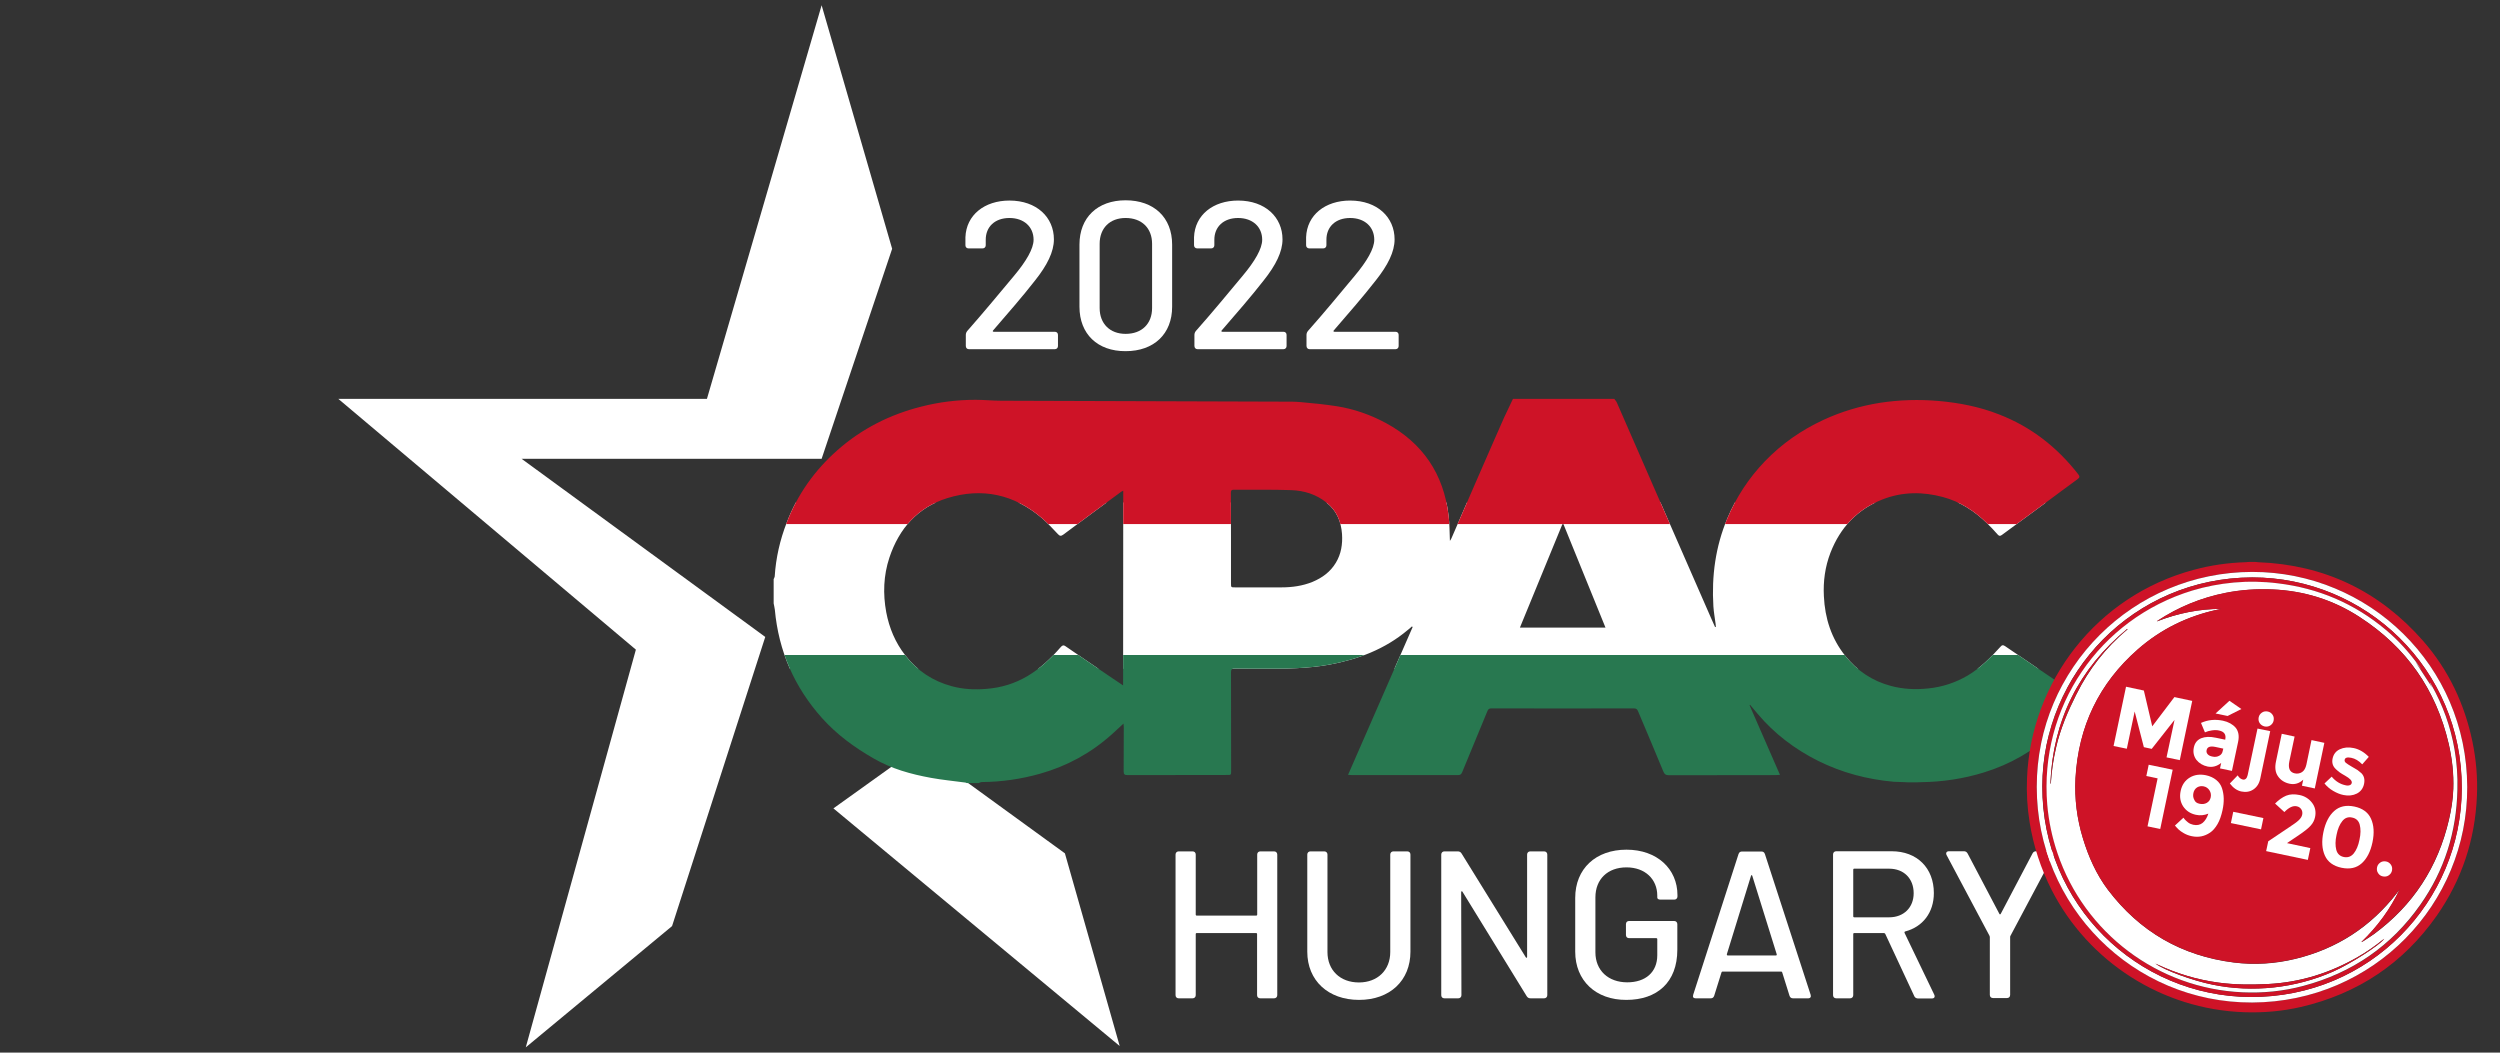 <?xml version="1.0" encoding="utf-8"?>
<!-- Generator: Adobe Illustrator 23.0.1, SVG Export Plug-In . SVG Version: 6.00 Build 0)  -->
<svg version="1.1" id="main" xmlns="http://www.w3.org/2000/svg" xmlns:xlink="http://www.w3.org/1999/xlink" x="0px" y="0px"
	 viewBox="0 0 1907.2 803" style="enable-background:new 0 0 1907.2 803;" xml:space="preserve">
<rect x="0" y="0" width="1907.2" height="803" fill="#333333" stroke="none"/>
<style type="text/css">
	.st0{fill:#FFFFFF;}
	.st1{clip-path:url(#SVGID_2_);}
	.st2{fill:#CE1327;}
	.st3{fill:#287850;}
	.st4{enable-background:new    ;}
</style>
<g>
	<g id="Réteg_6">
		<path class="st0" d="M854.2,798l-41.8-147l-74.9-54.4c-1.2-1.1-56.1-12-56.9-12l-44.8,32.1L854.2,798z"/>
	</g>
	<g id="Réteg_4">
		<polygon class="st0" points="401.1,799 512.7,706.5 583.8,485.9 397.9,350 626.8,350 680.6,189.8 626.8,4 539.3,304.3 
			258.1,304.3 485.1,495.6 		"/>
		<g id="Réteg_3">
		</g>
		<g>
			<g>
				<g>
					<defs>
						<path id="SVGID_1_" d="M1154.2,304.3c25.8,0,51.5,0,77.3,0c0.7,1,1.6,1.9,2,2.9c9.2,21.1,18.4,42.2,27.6,63.2
							c14.7,33.6,29.4,67.2,44.1,100.8c1.1,2.4,2.1,4.8,3.2,7.2c0.2-0.1,0.4-0.1,0.6-0.2c-0.1-0.8-0.1-1.5-0.2-2.3
							c-0.6-4.5-1.4-8.9-1.7-13.4c-1.4-23.1,1.6-45.5,10.6-66.9c6.9-16.4,16.4-30.9,28.7-43.7c12.8-13.3,27.7-23.7,44.5-31.5
							c13.8-6.4,28.2-10.7,43.3-13.1c14.9-2.3,29.8-2.7,44.8-1.4c15.8,1.4,31.1,4.4,45.9,10.2c24.6,9.5,44.5,25.1,60.6,45.8
							c1.2,1.6,1.1,2.4-0.5,3.6c-8,5.8-16,11.8-24,17.7c-11.3,8.3-22.6,16.6-33.8,24.9c-1.5,1.1-2.2,0.8-3.3-0.4
							c-2.5-2.9-5.2-5.7-7.9-8.4c-9.6-9.4-20.6-16.6-33.7-20.1c-15.5-4.2-30.9-4.1-45.9,1.7c-19.4,7.5-32.5,21.5-40,40.8
							c-4.1,10.7-5.6,21.8-5,33.2c0.8,16.8,5.7,32.1,16.2,45.3c9.1,11.5,20.7,19.3,35,23.1c9.3,2.5,18.8,2.9,28.4,1.9
							c10.8-1.1,20.8-4.4,30.2-9.9c9.7-5.8,17.5-13.7,25-22c1.1-1.3,1.9-1.4,3.4-0.4c16,11,32.1,21.8,48.2,32.7
							c3.5,2.4,7.1,4.6,10.6,6.8c0,1.1,0,2.1,0,3.2c-0.5,0.4-1,0.6-1.3,1.1c-6.4,8-13.3,15.5-20.9,22.4
							c-15.3,14-32.9,24.1-52.8,30.2c-15.5,4.8-31.5,7.2-47.8,7.4c-0.8,0-2.5,0.1-2.5,0.1h-7.9c0,0-1.5,0-2.1-0.1
							c-2.8-0.2-5.6-0.1-8.3-0.3c-20.3-1.8-39.6-6.9-57.9-16c-17.7-8.9-33.2-20.6-46-35.8c-1.9-2.3-3.9-4.6-5.8-6.9
							c-0.1,0.1-0.2,0.2-0.4,0.3c7.7,17.6,15.3,35.1,23.2,53.1c-1.5,0.1-2.4,0.2-3.3,0.2c-27.1,0-54.2,0-81.4,0.1
							c-2.3,0-3.4-0.7-4.3-2.9c-6.3-15.3-12.8-30.6-19.3-46c-0.6-1.5-1.5-2.1-3.2-2.1c-36.2,0.1-72.5,0.1-108.7,0
							c-1.7,0-2.4,0.7-3,2.1c-6.4,15.5-12.8,31-19.2,46.5c-0.7,1.8-1.7,2.4-3.5,2.3c-26.8-0.1-53.6,0-80.5,0c-0.8,0-1.6-0.1-3.1-0.2
							c16.6-37.9,32.9-75.3,49.3-112.8c-0.2-0.1-0.4-0.2-0.6-0.4c-1.1,1-2.2,2-3.4,2.9c-17.3,14.5-37.5,22.1-59.4,26.2
							c-16.9,3.1-34,3.2-51.1,3.1c-7.1-0.1-14.2,0.1-21.2-0.1c-2.3,0-2.9,0.7-2.9,2.9c0.1,25.1,0.1,50.2,0.1,75.3c0,3-0.1,3-3.1,3
							c-25.3,0-50.6,0-75.9,0.1c-2.2,0-3-0.5-3-2.9c0.1-11.2,0.1-22.4,0.1-33.7c0-0.8-0.1-1.5-0.2-2.7c-3.2,2.9-6,5.5-8.8,8.1
							c-15.9,14.3-34.2,24.3-54.7,30.1c-14.5,4.1-29.4,6.3-44.6,6.4c-0.8,0-1.6,0.5-2.4,0.8c-3,0-6,0-9,0c-0.4-0.1-0.7-0.3-1.1-0.4
							c-8.8-1.2-17.6-2-26.3-3.6c-15.3-2.8-30.2-6.9-43.9-14.9c-14.6-8.4-27.9-18.1-39.2-30.7c-21.1-23.6-33.1-51.1-36-82.7
							c-0.2-1.6-0.6-3.2-0.9-4.8c0-6.2,0-12.4,0-18.5c0.3-0.7,0.7-1.3,0.8-2c0.9-14.2,4-27.9,9.2-41.2c8.3-21.6,21.4-40,38.8-55.3
							c18.5-16.3,40-27.1,63.8-33.1c13.6-3.5,27.5-5.2,41.5-5.2c6.5,0,12.9,0.7,19.4,0.7c71.4,0.3,142.9,0.5,214.3,0.7
							c4.9,0,9.8-0.1,14.7,0.4c9.1,0.8,18.1,1.7,27.1,3.1c13.2,2.1,25.8,6.5,37.6,12.9c28.1,15.3,44,38.9,47.7,70.6
							c0.8,6.3,0.7,12.8,1,19.2c0.4-0.6,0.9-1.2,1.2-2c6.1-14,12.2-28.1,18.3-42.2c7.3-16.7,14.5-33.3,21.9-50
							C1149.6,313.9,1151.9,309.1,1154.2,304.3z M856.9,374.3c-0.7,0.4-1.1,0.5-1.5,0.8c-14.8,10.9-29.6,21.8-44.3,32.8
							c-1.8,1.3-2.7,1-4.1-0.5c-4-4.2-7.9-8.5-12.3-12.3c-21.2-18-45.5-23.3-72-15.1c-22.6,7-36.8,23.2-44.2,45.4
							c-4.5,13.6-5,27.6-2.4,41.7c2.3,12.1,6.9,23,14.4,32.7c9.2,11.9,21.1,19.8,35.6,23.7c8.8,2.4,17.7,2.8,26.8,2
							c11.1-0.9,21.4-4.1,30.9-9.7c9.8-5.8,17.9-13.5,25.3-22c1.2-1.4,2.1-2,3.9-0.7c11.1,7.7,22.2,15.2,33.4,22.8
							c3.3,2.3,6.7,4.5,10.4,7C856.9,473.2,856.9,423.9,856.9,374.3z M939.1,410.7c0,11.5,0,22.9,0,34.3c0,3.1,0,3.1,3.2,3.1
							c11.8,0,23.5,0,35.2,0c8.2,0,16.2-1.1,23.8-4.2c7.4-3.1,13.6-7.6,17.8-14.6c4.1-6.8,5.2-14.2,4.7-21.9
							c-0.7-9.5-4-17.7-11.6-23.8c-8-6.5-17.4-9.4-27.4-9.7c-14.5-0.5-29.1-0.2-43.6-0.3c-1.9,0-2.2,0.8-2.2,2.5
							C939.1,387.5,939.1,399.1,939.1,410.7z M1192.7,399.8c-0.3,0-0.5,0.1-0.8,0.1c-10.8,26.2-21.5,52.4-32.4,78.9
							c21.8,0,43.4,0,65.3,0C1214,452.3,1203.4,426,1192.7,399.8z"/>
					</defs>
					<clipPath id="SVGID_2_">
						<use xlink:href="#SVGID_1_"  style="overflow:visible;"/>
					</clipPath>
					<g class="st1">
						
							<rect id="_x32__00000043436318317587347270000015925516405500690308_" x="577.4" y="383.3" class="st0" width="1021.1" height="126.9"/>
						
							<rect id="_x33__00000137122695281568608820000002566517733238497435_" x="577.4" y="300.8" class="st2" width="1021.1" height="99"/>
						
							<rect id="_x31__00000138564178261790866160000002248264183127038372_" x="518.5" y="499.7" class="st3" width="1138.9" height="98"/>
					</g>
				</g>
			</g>
		</g>
		<g>
			<path class="st0" d="M736.8,263.9v-8.3c0-1.1,0.3-2.1,1.1-3.1c12.6-14.3,24.5-28.7,35.7-42.1c9.3-11.1,14.9-20.7,14.9-27.5
				c0-9.9-7.4-16.6-18.4-16.6c-11.1,0-18.2,6.7-18.1,16.8v4c0,1.4-1,2.4-2.4,2.4h-10.7c-1.5,0-2.4-1-2.4-2.4V181
				c0.6-17,14.6-28,33.6-28c20.8,0,33.9,12.8,33.9,29.6c0,9.5-5.1,19.7-14.4,31.4c-9.6,12.3-20.5,24.8-32,38.1c-0.5,0.5-0.2,1,0.5,1
				h46.6c1.5,0,2.4,1,2.4,2.4v8.5c0,1.4-1,2.4-2.4,2.4h-65.5C737.7,266.4,736.8,265.4,736.8,263.9z"/>
			<path class="st0" d="M823.5,234v-47.4c0-20.7,13.8-33.8,35.2-33.8c21.6,0,35.5,13.1,35.5,33.8V234c0,20.8-13.9,33.9-35.5,33.9
				C837.3,268,823.5,254.8,823.5,234z M878.9,235v-49c0-12-7.9-19.7-20.2-19.7c-12,0-19.8,7.7-19.8,19.7v49c0,12,7.9,19.7,19.8,19.7
				C871.1,254.7,878.9,247,878.9,235z"/>
			<path class="st0" d="M911.2,263.9v-8.3c0-1.1,0.3-2.1,1.1-3.1c12.7-14.3,24.5-28.7,35.7-42.1c9.3-11.1,14.9-20.7,14.9-27.5
				c0-9.9-7.4-16.6-18.4-16.6s-18.2,6.7-18.1,16.8v4c0,1.4-1,2.4-2.4,2.4h-10.7c-1.4,0-2.4-1-2.4-2.4V181c0.6-17,14.6-28,33.6-28
				c20.8,0,33.9,12.8,33.9,29.6c0,9.5-5.1,19.7-14.4,31.4c-9.6,12.3-20.5,24.8-32,38.1c-0.5,0.5-0.2,1,0.5,1h46.6
				c1.5,0,2.4,1,2.4,2.4v8.5c0,1.4-1,2.4-2.4,2.4h-65.5C912.2,266.4,911.2,265.4,911.2,263.9z"/>
			<path class="st0" d="M996.7,263.9v-8.3c0-1.1,0.3-2.1,1.1-3.1c12.7-14.3,24.5-28.7,35.7-42.1c9.3-11.1,14.9-20.7,14.9-27.5
				c0-9.9-7.4-16.6-18.4-16.6c-11.1,0-18.2,6.7-18.1,16.8v4c0,1.4-1,2.4-2.4,2.4h-10.7c-1.4,0-2.4-1-2.4-2.4V181
				c0.6-17,14.6-28,33.6-28c20.8,0,33.9,12.8,33.9,29.6c0,9.5-5.1,19.7-14.4,31.4c-9.6,12.3-20.5,24.8-32,38.1c-0.5,0.5-0.2,1,0.5,1
				h46.6c1.5,0,2.4,1,2.4,2.4v8.5c0,1.4-1,2.4-2.4,2.4h-65.5C997.7,266.4,996.7,265.4,996.7,263.9z"/>
		</g>
		<g>
			<path class="st0" d="M961.5,649.5H972c1.4,0,2.4,1,2.4,2.4v107.3c0,1.4-1,2.4-2.4,2.4h-10.6c-1.5,0-2.4-1-2.4-2.4v-46.6
				c0-0.5-0.3-0.8-0.8-0.8H913c-0.5,0-0.8,0.3-0.8,0.8v46.6c0,1.4-1,2.4-2.4,2.4h-10.6c-1.5,0-2.4-1-2.4-2.4V651.9
				c0-1.4,1-2.4,2.4-2.4h10.6c1.5,0,2.4,1,2.4,2.4v45.8c0,0.5,0.3,0.8,0.8,0.8h45.3c0.5,0,0.8-0.3,0.8-0.8v-45.8
				C959.1,650.5,960,649.5,961.5,649.5z"/>
			<path class="st0" d="M997.3,726v-74.1c0-1.4,1-2.4,2.4-2.4h10.6c1.4,0,2.4,1,2.4,2.4v74.4c0,13.8,9.6,23.2,24,23.2
				c14.3,0,23.9-9.5,23.9-23.2v-74.4c0-1.4,1-2.4,2.4-2.4h10.6c1.5,0,2.4,1,2.4,2.4V726c0,22.1-15.7,36.8-39.2,36.8
				S997.3,748.1,997.3,726z"/>
			<path class="st0" d="M1099.5,759.2V651.9c0-1.4,1-2.4,2.4-2.4h10.2c1.3,0,2.2,0.5,2.9,1.6l49,79.2c0.3,0.6,1,0.5,1-0.3v-78.1
				c0-1.4,1-2.4,2.4-2.4h10.6c1.4,0,2.4,1,2.4,2.4v107.3c0,1.4-1,2.4-2.4,2.4h-10.4c-1.3,0-2.2-0.5-2.9-1.6l-49-79.7
				c-0.3-0.6-1-0.5-1,0.3l0.2,78.6c0,1.4-1,2.4-2.4,2.4h-10.6C1100.4,761.6,1099.5,760.6,1099.5,759.2z"/>
			<path class="st0" d="M1201.7,726v-41c0-22.3,15.7-36.8,39.1-36.8s38.9,14.7,38.9,34.7v1c0,1.4-1,2.4-2.4,2.4h-10.6
				c-1.5,0-2.4-0.6-2.4-1.6v-1.4c0-12.6-9.3-21.6-23.5-21.6c-14.3,0-23.7,9-23.7,22.9v41.9c0,13.9,9.9,22.9,24.3,22.9
				c13.9,0,22.9-7.7,22.9-20.7v-12.2c0-0.5-0.3-0.8-0.8-0.8h-20.7c-1.5,0-2.4-1-2.4-2.4V705c0-1.5,1-2.4,2.4-2.4h34.4
				c1.4,0,2.4,1,2.4,2.4v19.5c0,25-15.5,38.3-38.9,38.3C1217.4,762.9,1201.7,748.1,1201.7,726z"/>
			<path class="st0" d="M1365.2,759.7l-5.6-17.9c-0.2-0.3-0.3-0.6-0.8-0.6h-44.7c-0.5,0-0.6,0.3-0.8,0.6l-5.6,17.9
				c-0.5,1.4-1.4,1.9-2.7,1.9h-11.4c-1.8,0-2.4-1-1.9-2.7l34.6-107.4c0.5-1.4,1.4-1.9,2.7-1.9h14.7c1.3,0,2.2,0.5,2.7,1.9
				l34.9,107.4c0.5,1.6-0.2,2.7-1.9,2.7h-11.5C1366.6,761.6,1365.7,761.1,1365.2,759.7z M1318.1,728.9h36.7c0.5,0,0.8-0.3,0.6-1
				l-18.6-59.7c-0.2-0.8-0.8-0.8-1,0l-18.4,59.7C1317.3,728.6,1317.6,728.9,1318.1,728.9z"/>
			<path class="st0" d="M1460.3,759.8l-22.1-47.4c-0.2-0.3-0.6-0.6-1-0.6h-22.6c-0.5,0-0.8,0.3-0.8,0.8v46.6c0,1.4-1,2.4-2.4,2.4
				h-10.6c-1.5,0-2.4-1-2.4-2.4V651.8c0-1.4,1-2.4,2.4-2.4h42.3c19.4,0,32.2,12.8,32.2,31.9c0,14.9-8.5,25.8-21.9,29.3
				c-0.5,0.2-0.6,0.5-0.5,1l22.7,47.2c0.8,1.8,0,2.9-1.8,2.9H1463C1461.7,761.6,1460.7,760.9,1460.3,759.8z M1413.8,663.5V699
				c0,0.5,0.3,0.8,0.8,0.8h26.6c11.2,0,18.7-7.5,18.7-18.4c0-11.2-7.5-18.7-18.7-18.7h-26.6C1414.2,662.6,1413.8,663,1413.8,663.5z"
				/>
			<path class="st0" d="M1518,759v-44.2c0-0.3-0.2-0.6-0.3-1l-32.7-61.5c-0.8-1.6,0-2.9,1.8-2.9h11.4c1.3,0,2.2,0.5,2.9,1.8l24.2,46
				c0.3,0.5,0.6,0.5,1,0l24.2-46c0.6-1.3,1.6-1.8,2.9-1.8h11.5c1.8,0,2.4,1.3,1.6,2.9l-32.7,61.5c-0.2,0.3-0.3,0.6-0.3,1V759
				c0,1.5-1,2.4-2.4,2.4h-10.6C1519,761.4,1518,760.5,1518,759z"/>
		</g>
		<g>
			<path class="st2" d="M1720.8,428.7c0.6,0.1,1.2,0.2,1.8,0.2c50.7,1.9,92.7,22.1,126,60.1c19.4,22.2,31.6,48.1,37.6,76.9
				c2.8,13.6,4,27.4,3.4,41.3c-1.4,33.4-11.5,63.9-30.6,91.3c-25.6,36.5-60.3,59.6-103.7,69.7c-14.2,3.3-28.7,4.5-43.3,4
				c-63-2.2-118.8-38.8-146.6-92.8c-8.5-16.6-14.2-34.1-17.1-52.5c-1.8-11.1-2.4-22.4-1.9-33.6c3-73,52.8-138.7,127.2-158.6
				c12.9-3.5,26.1-5.4,39.5-5.8c0.8,0,1.6-0.1,2.5-0.2C1717.3,428.7,1719,428.7,1720.8,428.7z M1718.3,436.3
				c-91,0.1-164.5,73.4-164.5,164c0,90.9,73.5,164.7,164.3,164.4c92.9-0.3,164.5-75,164.1-164.4
				C1881.9,507.3,1806.8,436.3,1718.3,436.3z"/>
			<path class="st0" d="M1718.3,436.3c88.6,0,163.6,71,163.9,164.1c0.3,89.3-71.3,164-164.1,164.4c-90.8,0.3-164.3-73.4-164.3-164.4
				C1553.7,509.7,1627.2,436.4,1718.3,436.3z M1718.2,440.5c-90.6,0.2-160,73.3-160.2,159.3c-0.2,90.4,72.5,160.3,158.8,160.8
				c91.3,0.4,161-73.1,161.2-159.1C1878.3,510.4,1804.7,440.5,1718.2,440.5z"/>
			<path class="st2" d="M1718.2,440.5c86.6,0,160.2,69.9,159.9,161c-0.3,86-69.9,159.5-161.2,159.1c-86.3-0.4-159-70.3-158.8-160.8
				C1558.2,513.9,1627.6,440.8,1718.2,440.5z M1846.8,510.2c-0.1-0.4-0.1-0.5-0.1-0.5c-0.2-0.4-0.4-0.7-0.7-1
				c-7.4-10.4-16-19.9-25.7-28.1c-23.9-20.1-51.5-31.8-82.4-35.5c-11.1-1.4-22.3-1.6-33.5-0.6c-10.8,1-21.3,3-31.7,6.1
				c-71.2,21.7-116.9,89.1-110.7,163.3c1.1,12.7,3.7,25.1,7.8,37.1c20.6,61,76.7,103.2,141.1,106.1c15.7,0.7,31.3-0.8,46.5-4.9
				c37.2-9.9,67.1-30.5,89.2-61.9c18.4-26.2,27.6-55.6,28.3-87.6c0.2-10.4-0.5-20.7-2.2-30.9c-3-17.6-9.1-34-17.8-49.5
				c-0.2-0.4-0.5-0.9-0.8-1.3c-0.1,0-0.1,0.1-0.2,0.1c0.7,1.4,1.3,2.7,1.8,3.6c-4.1-6.3-8.5-13.1-12.7-19.5
				C1843.9,506.6,1845.3,508.3,1846.8,510.2z"/>
			<path class="st0" d="M1846.8,510.2c-1.5-1.9-2.9-3.6-4-5.1c4.2,6.5,8.6,13.3,12.7,19.5c-0.4-0.8-1.1-2.2-1.8-3.6
				c0.1,0,0.1-0.1,0.2-0.1c0.3,0.4,0.5,0.8,0.8,1.3c8.8,15.5,14.8,32,17.8,49.5c1.8,10.2,2.5,20.5,2.2,30.9
				c-0.7,32-9.8,61.3-28.3,87.6c-22.1,31.5-52,52-89.2,61.9c-15.3,4.1-30.8,5.6-46.5,4.9c-64.4-2.9-120.5-45.1-141.1-106.1
				c-4.1-12.1-6.7-24.4-7.8-37.1c-6.2-74.2,39.5-141.6,110.7-163.3c10.3-3.1,20.9-5.1,31.7-6.1c11.2-1,22.4-0.8,33.5,0.6
				c30.9,3.7,58.5,15.4,82.4,35.5c9.8,8.2,18.3,17.7,25.7,28.1c0.2,0.3,0.5,0.7,0.7,1C1846.7,509.7,1846.7,509.8,1846.8,510.2z
				 M1694.7,464.5c-1.1,0.2-2.2,0.5-3.2,0.7c-22.7,4.9-42.9,14.8-60.4,30.1c-29.8,26-45.5,59-47.7,98.5c-0.8,15.6,1.1,30.9,5.7,45.9
				c4.3,14.1,10.2,27.4,19.1,39.2c24.2,31.9,56.3,50.4,96,55.4c15.8,2,31.5,1,47-2.8c31.6-7.7,57.4-24.4,77.4-50.2
				c0.4-0.5,0.8-1,1.2-1.6c0.4-0.5,0.8-1,1.1-1.6c-7.2,15.4-17.1,28.9-29.4,40.6c0.3,0,0.5-0.1,0.7-0.2c3-2,6-3.8,8.9-5.9
				c29.9-22,48.8-51.2,57.2-87.3c1.8-7.7,3-15.5,3.3-23.4c0.4-11.6-0.9-23.1-3.5-34.4c-9.6-41.4-32.2-73.6-67.9-96.7
				c-20.3-13.2-42.6-20.1-66.7-21.1c-11.9-0.5-23.7,0.3-35.4,2.6c-18.8,3.7-36.1,10.8-52.1,21.3c-0.2,0.1-0.4,0.3-0.5,0.5
				C1661.3,467.8,1677.6,464.5,1694.7,464.5z M1644.3,735.1c6.8,5.1,28.5,13.1,43.7,16.1c15.4,3.1,30.9,3.7,46.5,2.1
				c15.6-1.7,30.7-5.7,45.1-12c13.1-5.7,36.4-20.6,39.2-25.1c-0.4,0.3-0.7,0.6-1.1,0.8c-6,4.8-12.2,9.2-18.9,13
				c-21.3,12.3-44.1,19.4-68.7,20.7c-12.6,0.6-25.2,0.6-37.8-1.1c-16.3-2.2-31.8-6.9-46.7-13.9
				C1645.2,735.5,1644.8,735.3,1644.3,735.1z M1564.2,597.7c0.1,0.1,0.2,0.1,0.3,0.2c0-0.2,0-0.3,0.1-0.5c0.5-9.1,1.9-18,3.9-26.8
				c3.2-14.5,9.1-28,15.7-41.2c9.4-18.9,22.2-35.2,38.4-48.9c0.2-0.2,0.3-0.3,0.5-0.5c-0.1-0.1-0.2-0.1-0.3-0.2
				C1585.8,510.4,1566.1,549.6,1564.2,597.7z"/>
			<path class="st2" d="M1694.7,464.5c-17,0-33.4,3.4-49.3,9.5c0.2-0.2,0.3-0.3,0.5-0.5c16-10.5,33.3-17.6,52.1-21.3
				c11.7-2.3,23.5-3.1,35.4-2.6c24.1,1,46.4,7.9,66.7,21.1c35.6,23.1,58.3,55.4,67.9,96.7c2.6,11.3,3.9,22.8,3.5,34.4
				c-0.2,7.9-1.5,15.7-3.3,23.4c-8.4,36.1-27.3,65.3-57.2,87.3c-2.9,2.1-5.9,4-8.9,5.9c-0.2,0.1-0.4,0.2-0.7,0.2
				c12.2-11.8,22.2-25.2,29.4-40.6c-0.4,0.5-0.8,1.1-1.1,1.6c-0.4,0.5-0.8,1.1-1.2,1.6c-20,25.7-45.7,42.5-77.4,50.2
				c-15.5,3.7-31.2,4.8-47,2.8c-39.7-5-71.8-23.5-96-55.4c-8.9-11.8-14.8-25.1-19.1-39.2c-4.6-15-6.5-30.3-5.7-45.9
				c2.2-39.4,17.9-72.4,47.7-98.5c17.4-15.2,37.7-25.1,60.4-30.1C1692.5,464.9,1693.6,464.7,1694.7,464.5z"/>
			<path class="st2" d="M1644.3,735.1c0.5,0.2,0.9,0.4,1.4,0.6c14.9,7,30.4,11.7,46.7,13.9c12.5,1.7,25.2,1.7,37.8,1.1
				c24.6-1.2,47.5-8.4,68.7-20.7c6.6-3.8,12.9-8.2,18.9-13c0.3-0.3,0.6-0.5,1.1-0.8c-2.9,4.5-26.1,19.3-39.2,25.1
				c-14.4,6.3-29.5,10.3-45.1,12s-31.1,1.1-46.5-2.1C1672.8,748.1,1651.1,740.1,1644.3,735.1z"/>
			<path class="st2" d="M1564.2,597.7c1.9-48,21.5-87.3,58.5-117.9c0.1,0.1,0.2,0.1,0.3,0.2c-0.2,0.2-0.3,0.4-0.5,0.5
				c-16.2,13.6-29,29.9-38.4,48.9c-6.6,13.2-12.4,26.7-15.7,41.2c-2,8.8-3.4,17.8-3.9,26.8c0,0.2,0,0.3-0.1,0.5
				C1564.5,597.7,1564.4,597.7,1564.2,597.7z"/>
		</g>
		<g class="st4">
			<path class="st0" d="M1658.9,549.2l-17.4,22.1l-6-1.3l-7-27.2l-6,28.4l-10.1-2.1l9.5-45.2l13.6,2.9l6.4,27.3l16.9-22.3l13.6,2.9
				l-9.5,45.2l-10.1-2.1L1658.9,549.2z"/>
			<path class="st0" d="M1702.7,588.1l-9.1-1.9l0.9-4.2c-3.2,2.6-6.6,3.5-10.3,2.8c-3.7-0.8-6.5-2.5-8.6-5.1c-2-2.7-2.7-5.8-2-9.3
				c0.7-3.6,2.6-5.9,5.6-7.2c3-1.2,6.7-1.4,11.2-0.4l7.2,1.5l0-0.2c0.8-3.7-0.8-6-4.7-6.8c-1.7-0.4-3.5-0.4-5.5-0.1
				c-2,0.3-3.8,0.8-5.3,1.5l-3-7.2c5.3-2.4,10.8-2.9,16.7-1.7c4.2,0.9,7.4,2.7,9.7,5.3c2.2,2.7,2.9,6.3,1.9,10.9L1702.7,588.1z
				 M1695.7,572.8l0.4-1.7l-6.1-1.3c-3.9-0.8-6.1,0-6.6,2.4c-0.3,1.3,0,2.3,0.8,3.2c0.8,0.9,2,1.5,3.8,1.8c1.7,0.4,3.4,0.2,4.9-0.6
				C1694.4,575.9,1695.4,574.6,1695.7,572.8z M1699.4,546.2l-9.2-1.9l10.6-9.7l9.1,6.3L1699.4,546.2z"/>
			<path class="st0" d="M1714.7,591.3l7.5-35.5l9.7,2l-7.6,36.2c-0.8,3.8-2.6,6.5-5.3,8.3s-5.8,2.2-9.2,1.5
				c-3.3-0.7-6.2-2.8-8.7-6.1l6-6.2c1,1.8,2.3,2.8,3.9,3.2c0.9,0.2,1.6,0,2.3-0.6C1713.9,593.6,1714.4,592.6,1714.7,591.3z
				 M1723.9,551.7c-0.9-1.3-1.1-2.8-0.8-4.4c0.3-1.6,1.2-2.8,2.5-3.7s2.8-1.1,4.4-0.8c1.6,0.3,2.8,1.2,3.7,2.5
				c0.9,1.3,1.1,2.8,0.8,4.4c-0.3,1.6-1.2,2.8-2.5,3.7s-2.8,1.1-4.4,0.8C1726,553.8,1724.8,553,1723.9,551.7z"/>
			<path class="st0" d="M1759.5,583.3l3.9-18.7l9.8,2.1l-7.3,34.8l-9.8-2.1l1-4.6c-3.1,2.9-6.6,3.9-10.4,3.1
				c-3.8-0.8-6.8-2.7-8.8-5.6c-2.1-2.9-2.6-6.7-1.6-11.4l4.4-21.1l9.8,2.1l-4,18.9c-1.1,5.3,0.3,8.4,4.2,9.2c1.9,0.4,3.8,0.1,5.5-1
				C1757.8,587.9,1758.9,586,1759.5,583.3z"/>
			<path class="st0" d="M1803.5,598c-0.7,3.4-2.6,5.9-5.5,7.4c-3,1.5-6.4,1.9-10.2,1.1c-2.6-0.5-5.2-1.6-7.8-3.1
				c-2.6-1.5-4.8-3.4-6.7-5.7l5.5-5.2c3,3.6,6.6,5.8,10.7,6.6c1.2,0.3,2.3,0.2,3.1-0.1c0.8-0.3,1.3-0.9,1.5-1.7s-0.2-1.7-1-2.6
				c-0.9-0.9-2.2-1.9-4-2.9c-1.8-1-3.1-1.8-4.1-2.5c-0.9-0.6-1.9-1.5-3.1-2.6c-2.3-2.2-3.1-4.9-2.4-8.1c0.7-3.2,2.5-5.6,5.5-7
				s6.6-1.8,10.7-0.9c4.1,0.9,7.9,3.1,11.4,6.7l-5,5.7c-2.6-2.7-5.4-4.4-8.4-5c-3-0.6-4.7-0.1-5,1.5c-0.2,0.9,0.1,1.7,1,2.4
				s2.3,1.7,4.3,2.8s3.5,2,4.4,2.6c0.8,0.6,1.8,1.4,3,2.4C1803.5,591.9,1804.2,594.6,1803.5,598z"/>
		</g>
		<g class="st4">
			<path class="st0" d="M1639.2,583.4l18.3,3.8l-9.5,45.2l-9.7-2l7.7-36.6l-8.6-1.8L1639.2,583.4z"/>
			<path class="st0" d="M1673.2,629.2c2.8,0.6,5.2,0.1,7.1-1.4c1.9-1.6,3.4-3.9,4.4-7.1c-3.1,1.3-6.3,1.6-9.5,0.9
				c-4.2-0.9-7.4-3-9.7-6.4c-2.2-3.4-2.9-7.3-1.9-11.9c1-4.6,3.3-7.9,6.9-10.1s7.7-2.7,12.3-1.8c3.2,0.7,5.8,1.9,7.9,3.6
				s3.6,3.8,4.4,6.3c1.6,4.8,1.8,10.4,0.4,16.8c-0.9,4.1-2.1,7.7-3.8,10.6c-1.7,2.9-3.6,5.1-5.7,6.5c-4.3,2.9-9,3.8-14,2.7
				c-2.1-0.4-4.1-1.2-5.9-2.2c-1.8-1-3.1-2-4-2.8c-0.9-0.8-1.8-1.9-2.9-3.1l6.5-6c0.2,0.3,0.6,0.7,1,1.3c0.4,0.5,1.3,1.3,2.5,2.3
				S1672,628.9,1673.2,629.2z M1678.1,613.2c2,0.4,3.8,0.2,5.4-0.7c1.6-0.9,2.6-2.3,3-4.2s0.1-3.7-0.9-5.3c-1-1.6-2.5-2.7-4.4-3.1
				c-1.9-0.4-3.6-0.1-5.1,0.8c-1.5,1-2.4,2.4-2.8,4.3c-0.4,1.9-0.2,3.6,0.7,5.2C1674.6,611.8,1676,612.8,1678.1,613.2z"/>
			<path class="st0" d="M1701.9,627.9l1.8-8.6l23,4.8l-1.8,8.6L1701.9,627.9z"/>
			<path class="st0" d="M1753.6,625.8c1.5-1.4,2.4-2.8,2.7-4.3c0.3-1.5,0.1-2.9-0.7-4.1c-0.8-1.2-1.9-2-3.5-2.3
				c-2.8-0.6-6,0.9-9.4,4.4l-7.1-6.5c2.8-2.8,5.6-4.8,8.5-6c2.9-1.2,6.3-1.3,10.2-0.5c3.9,0.8,7.1,2.8,9.5,5.9
				c2.4,3.1,3.2,6.8,2.3,11c-0.5,2.3-1.5,4.4-3.2,6.3c-1.6,1.9-4.4,4.1-8.3,6.8l-9.9,6.7l17.8,3.8l-1.9,9l-31.8-6.7l1.6-7.5
				l16.1-10.8C1749.7,628.9,1752.1,627.2,1753.6,625.8z"/>
			<path class="st0" d="M1786.3,662c-6.2-1.3-10.5-4.4-12.7-9.3c-2.2-4.9-2.6-10.9-1.1-18s4.2-12.4,8.2-16c4-3.6,9.1-4.7,15.4-3.4
				c6.2,1.3,10.5,4.4,12.7,9.3s2.6,10.9,1.1,18c-1.5,7.1-4.2,12.4-8.2,16C1797.7,662.2,1792.6,663.3,1786.3,662z M1786.9,626.4
				c-2,2.5-3.5,5.9-4.4,10.5c-1,4.5-1,8.3-0.2,11.4c0.8,3.1,2.8,4.9,5.8,5.5c3,0.6,5.5-0.3,7.5-2.7c2-2.5,3.5-5.9,4.4-10.5
				c1-4.5,1-8.3,0.2-11.4c-0.8-3.1-2.8-4.9-5.8-5.5C1791.4,623,1788.9,623.9,1786.9,626.4z"/>
			<path class="st0" d="M1814.2,666.1c-0.9-1.3-1.1-2.8-0.8-4.4c0.3-1.6,1.2-2.8,2.5-3.7s2.8-1.1,4.4-0.8c1.6,0.3,2.8,1.2,3.7,2.5
				c0.9,1.3,1.1,2.8,0.8,4.4c-0.3,1.6-1.2,2.8-2.5,3.7c-1.3,0.9-2.8,1.1-4.4,0.8C1816.3,668.3,1815.1,667.5,1814.2,666.1z"/>
		</g>
	</g>
</g>
</svg>
